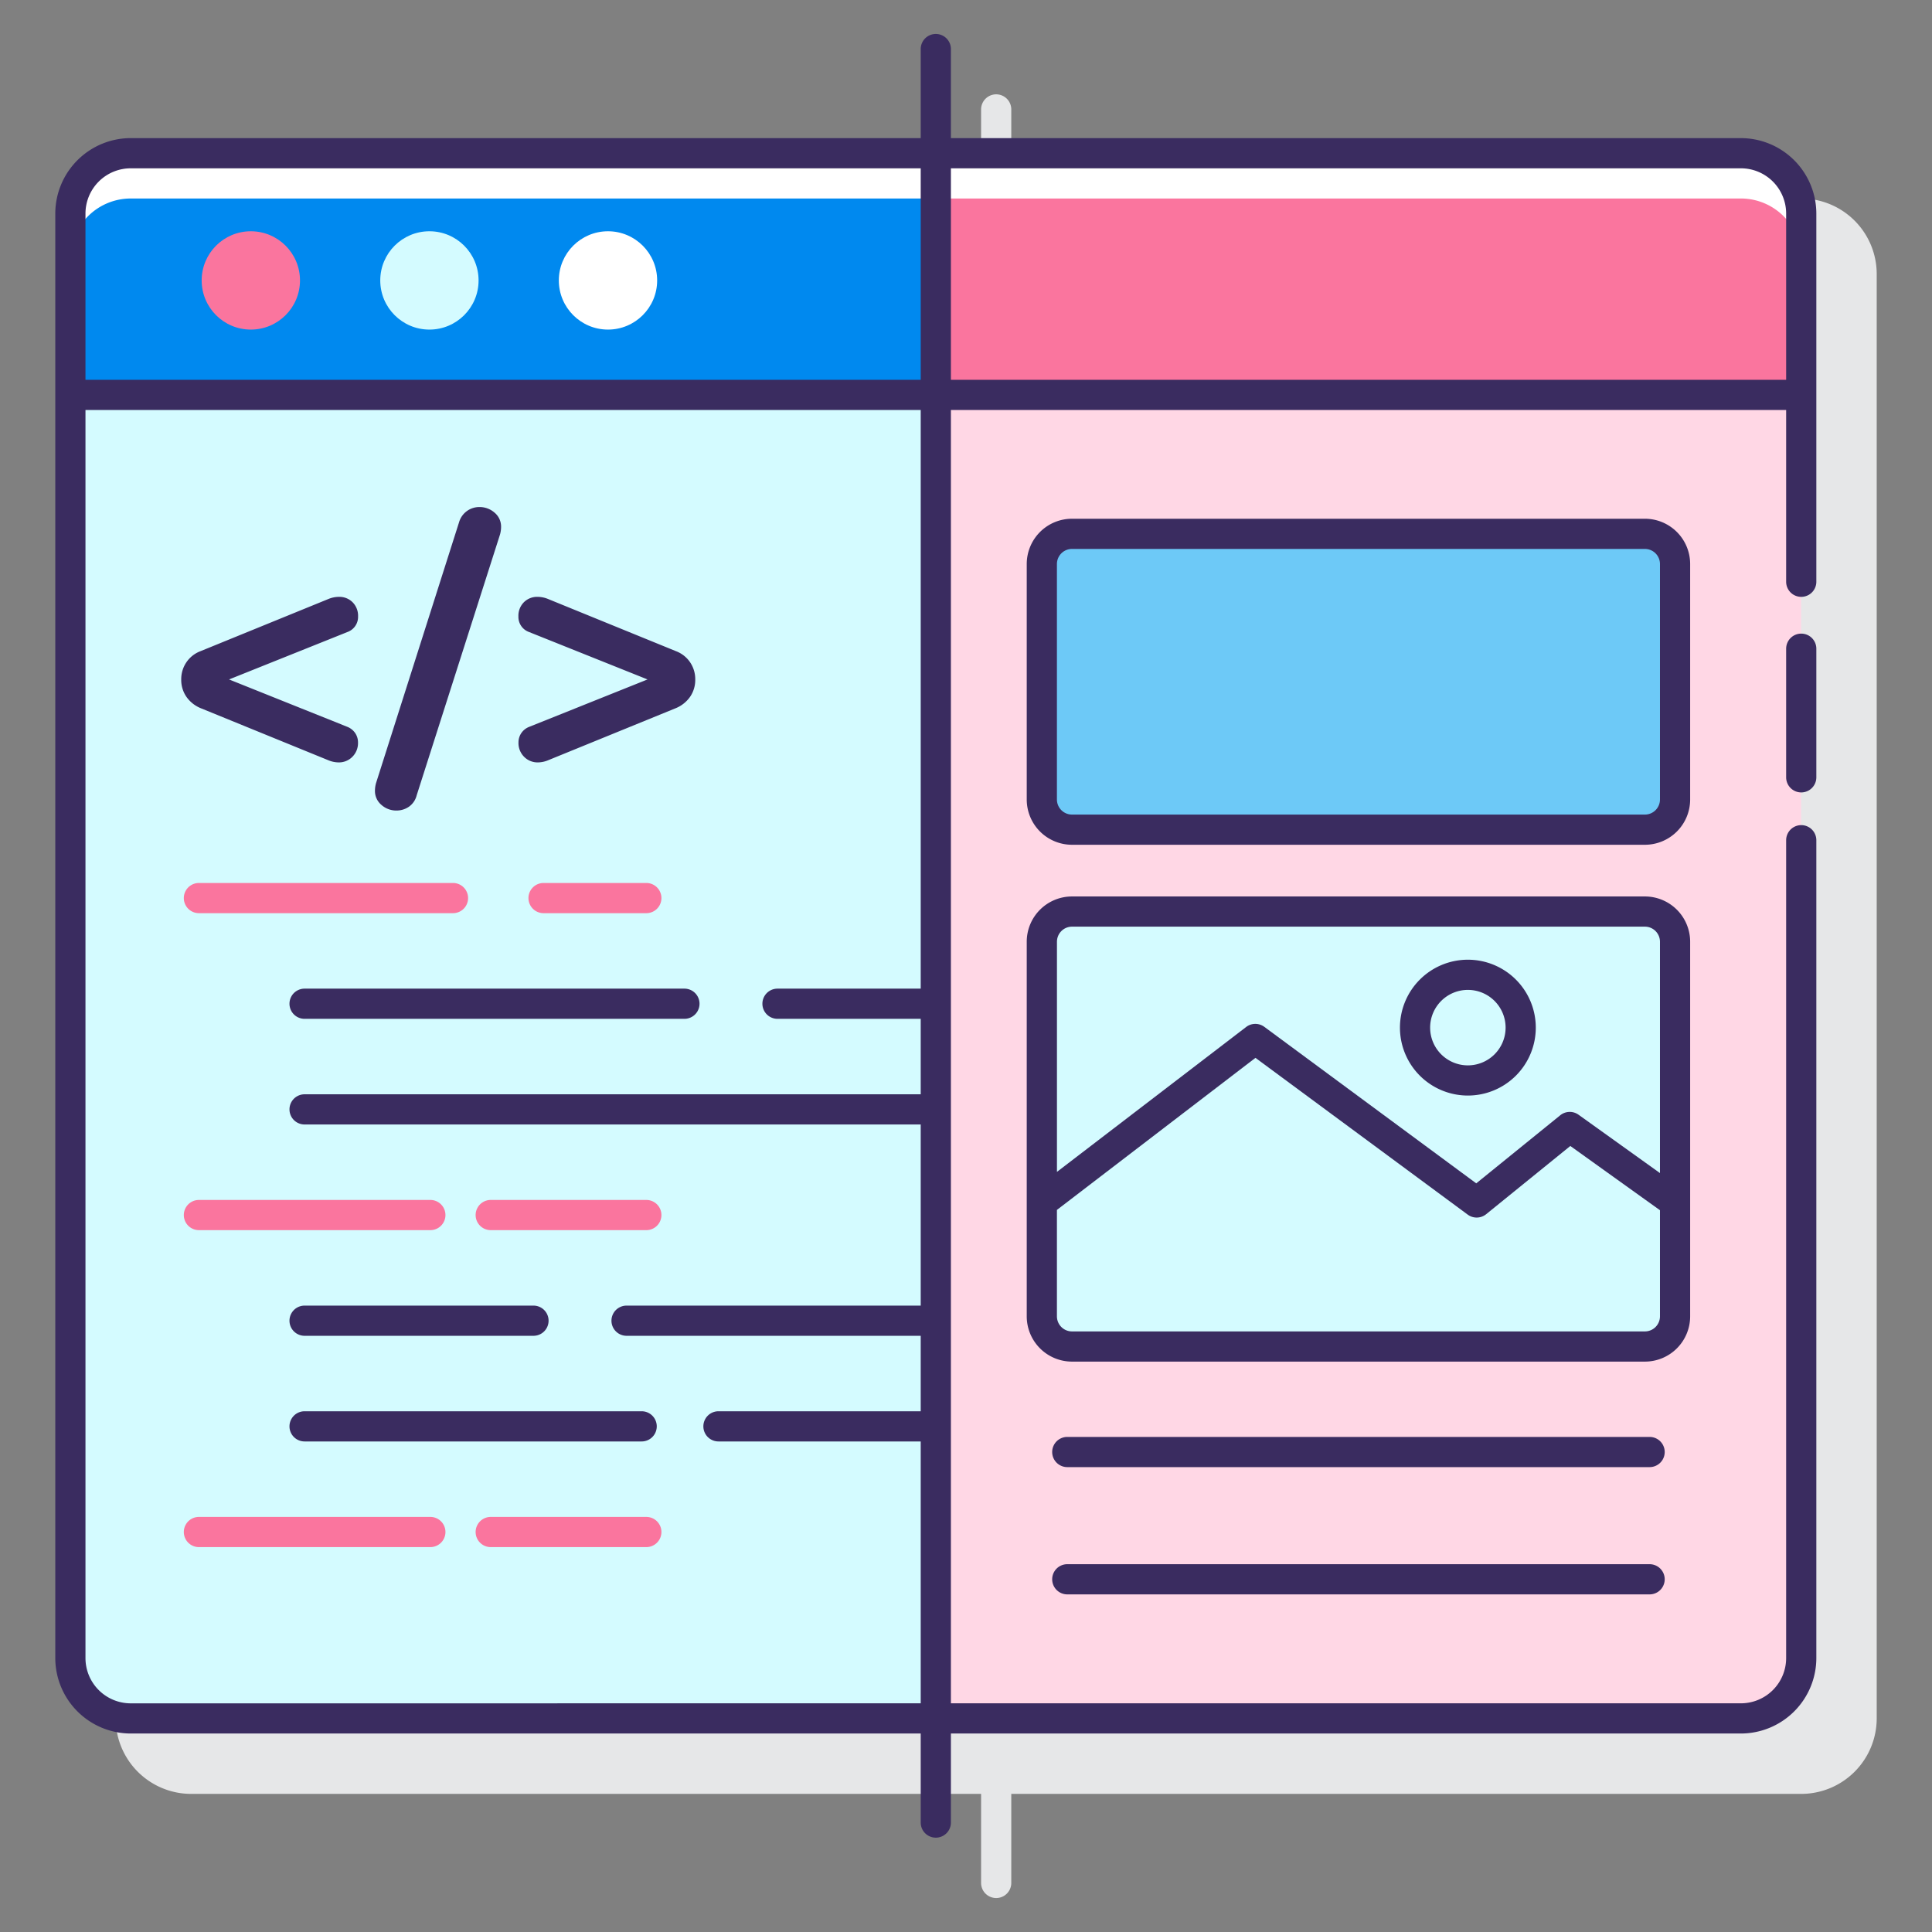 <svg xmlns="http://www.w3.org/2000/svg" version="1.1" xmlns:xlink="http://www.w3.org/1999/xlink" width="512" height="512" x="0" y="0" viewBox="0 0 128 128" style="enable-background:new 0 0 512 512" xml:space="preserve" class=""><rect x="0" y="0" width="128" height="128" fill="#808080" stroke="none"/><g><path fill="#e6e7e8" d="M119.337 13.151H67V7.25a1 1 0 0 0-2 0v5.9H12.663a5.006 5.006 0 0 0-5 5v95.7a5.006 5.006 0 0 0 5 5H65v5.9a1 1 0 0 0 2 0v-5.9h52.337a5.006 5.006 0 0 0 5-5v-95.7a5.006 5.006 0 0 0-5-4.999z" opacity="1" data-original="#e6e7e8"></path><path fill="#d4fbff" d="M4.663 26.163h114.674v83.687a4 4 0 0 1-4 4H8.663a4 4 0 0 1-4-4V26.163z" opacity="1" data-original="#d4fbff" class=""></path><path fill="#ffd7e5" d="M62 113.849h53.337a4 4 0 0 0 4-4V26.163H62z" opacity="1" data-original="#ffd7e5" class=""></path><path fill="#0089ef" d="M4.663 14.151v12.012h114.674V14.151a4 4 0 0 0-4-4H8.663a4 4 0 0 0-4 4z" opacity="1" data-original="#0089ef"></path><path fill="#fa759e" d="M115.337 10.151H62v16.012h57.337V14.151a4 4 0 0 0-4-4z" opacity="1" data-original="#fa759e"></path><path fill="#ffffff" d="M115.337 10.151H8.663a4 4 0 0 0-4 4v3a4 4 0 0 1 4-4h106.674a4 4 0 0 1 4 4v-3a4 4 0 0 0-4-4z" opacity="1" data-original="#ffffff"></path><circle cx="40.281" cy="18.579" r="3.257" fill="#ffffff" opacity="1" data-original="#ffffff"></circle><circle cx="28.45" cy="18.579" r="3.257" fill="#d4fbff" opacity="1" data-original="#d4fbff" class=""></circle><circle cx="16.618" cy="18.579" r="3.257" fill="#fa759e" opacity="1" data-original="#fa759e"></circle><path fill="#fa759e" d="M42.821 60.5h-6.809a1 1 0 0 1 0-2h6.809a1 1 0 0 1 0 2zM30.012 60.5H13.179a1 1 0 0 1 0-2h16.833a1 1 0 0 1 0 2zM42.821 81.5H32.512a1 1 0 0 1 0-2h10.309a1 1 0 0 1 0 2zM28.512 81.5H13.179a1 1 0 0 1 0-2h15.333a1 1 0 0 1 0 2zM42.821 102.5H32.512a1 1 0 0 1 0-2h10.309a1 1 0 0 1 0 2zM28.512 102.5H13.179a1 1 0 0 1 0-2h15.333a1 1 0 0 1 0 2z" opacity="1" data-original="#fa759e"></path><rect width="19.6" height="41.953" x="80.2" y="24.192" fill="#6dc9f7" rx="2" transform="rotate(90 90 45.168)" opacity="1" data-original="#6dc9f7"></rect><rect width="28.817" height="41.953" x="75.591" y="53.825" fill="#d4fbff" rx="2" transform="rotate(90 90 74.802)" opacity="1" data-original="#d4fbff" class=""></rect><g fill="#3a2c60"><path d="M22.423 50.511a1.251 1.251 0 0 0 .924-.372 1.282 1.282 0 0 0 .372-.948 1.1 1.1 0 0 0-.18-.612 1.132 1.132 0 0 0-.516-.42l-7.848-3.144 7.848-3.144a1.062 1.062 0 0 0 .7-1.032 1.268 1.268 0 0 0-.36-.936 1.236 1.236 0 0 0-.912-.36 1.852 1.852 0 0 0-.7.145l-8.472 3.456a1.965 1.965 0 0 0-.936.743 1.991 1.991 0 0 0-.336 1.128 1.97 1.97 0 0 0 .336 1.14 2.15 2.15 0 0 0 .936.756l8.472 3.456a1.817 1.817 0 0 0 .672.144zM26.263 53.7a1.448 1.448 0 0 0 .828-.252 1.306 1.306 0 0 0 .515-.756l5.521-17.279a1.926 1.926 0 0 0 .071-.5 1.2 1.2 0 0 0-.431-.948 1.5 1.5 0 0 0-1.008-.372 1.394 1.394 0 0 0-1.345 1.007l-5.5 17.28a1.875 1.875 0 0 0-.072.5 1.2 1.2 0 0 0 .431.949 1.472 1.472 0 0 0 .99.371zM34.531 48.579a1.1 1.1 0 0 0-.18.612 1.282 1.282 0 0 0 .372.948 1.248 1.248 0 0 0 .923.372 1.813 1.813 0 0 0 .672-.144l8.473-3.456a2.156 2.156 0 0 0 .936-.756 1.969 1.969 0 0 0 .335-1.14 1.99 1.99 0 0 0-.335-1.128 1.97 1.97 0 0 0-.936-.743l-8.473-3.456a1.843 1.843 0 0 0-.7-.145 1.236 1.236 0 0 0-.912.36 1.268 1.268 0 0 0-.36.936 1.062 1.062 0 0 0 .7 1.032l7.854 3.144-7.848 3.144a1.122 1.122 0 0 0-.521.42zM119.337 41.979a1 1 0 0 0-1 1V51.5a1 1 0 0 0 2 0v-8.521a1 1 0 0 0-1-1z" fill="#3a2c60" opacity="1" data-original="#3a2c60" class=""></path><path d="M115.337 9.151H63V3.25a1 1 0 0 0-2 0v5.9H8.663a5.006 5.006 0 0 0-5 5v95.7a5.006 5.006 0 0 0 5 5H61v5.9a1 1 0 0 0 2 0v-5.9h52.337a5.006 5.006 0 0 0 5-5V55.667a1 1 0 0 0-2 0v54.182a3 3 0 0 1-3 3H63V27.163h55.337v11.38a1 1 0 0 0 2 0V14.151a5.006 5.006 0 0 0-5-5zm-109.674 5a3 3 0 0 1 3-3H61v14.012H5.663zm3 98.7a3 3 0 0 1-3-3V27.163H61V65.5h-9.489a1 1 0 1 0 0 2H61v5H20.179a1 1 0 0 0 0 2H61v12H41.511a1 1 0 1 0 0 2H61v5H47.6a1 1 0 1 0 0 2H61v17.349zM63 25.163V11.151h52.337a3 3 0 0 1 3 3v11.012z" fill="#3a2c60" opacity="1" data-original="#3a2c60" class=""></path><path d="M45.345 65.5H20.179a1 1 0 0 0 0 2h25.166a1 1 0 0 0 0-2zM20.179 88.5h15.166a1 1 0 0 0 0-2H20.179a1 1 0 0 0 0 2zM42.512 93.5H20.179a1 1 0 0 0 0 2h22.333a1 1 0 0 0 0-2zM111.977 37.368a3 3 0 0 0-3-3H71.024a3 3 0 0 0-3 3v15.6a3 3 0 0 0 3 3h37.953a3 3 0 0 0 3-3zm-2 15.6a1 1 0 0 1-1 1H71.024a1 1 0 0 1-1-1v-15.6a1 1 0 0 1 1-1h37.953a1 1 0 0 1 1 1zM111.977 87.21V62.393a3 3 0 0 0-3-3H71.024a3 3 0 0 0-3 3V87.21a3 3 0 0 0 3 3h37.953a3 3 0 0 0 3-3zM71.024 61.393h37.953a1 1 0 0 1 1 1v15.326l-5.394-3.865a1 1 0 0 0-1.213.036l-5.565 4.51-14.044-10.371a1 1 0 0 0-1.2.011l-12.535 9.6V62.393a1 1 0 0 1 .998-1zm37.953 26.817H71.024a1 1 0 0 1-1-1v-7.05l13.153-10.075 14.062 10.386a1 1 0 0 0 1.224-.028l5.575-4.519 5.939 4.256v7.03a1 1 0 0 1-1 1z" fill="#3a2c60" opacity="1" data-original="#3a2c60" class=""></path><path d="M97.25 72.583a4.5 4.5 0 1 0-4.5-4.5 4.5 4.5 0 0 0 4.5 4.5zm0-7a2.5 2.5 0 1 1-2.5 2.5 2.5 2.5 0 0 1 2.5-2.5zM109.291 95.2H70.71a1 1 0 1 0 0 2h38.581a1 1 0 0 0 0-2zM109.291 103.632H70.71a1 1 0 1 0 0 2h38.581a1 1 0 0 0 0-2z" fill="#3a2c60" opacity="1" data-original="#3a2c60" class=""></path></g></g></svg>